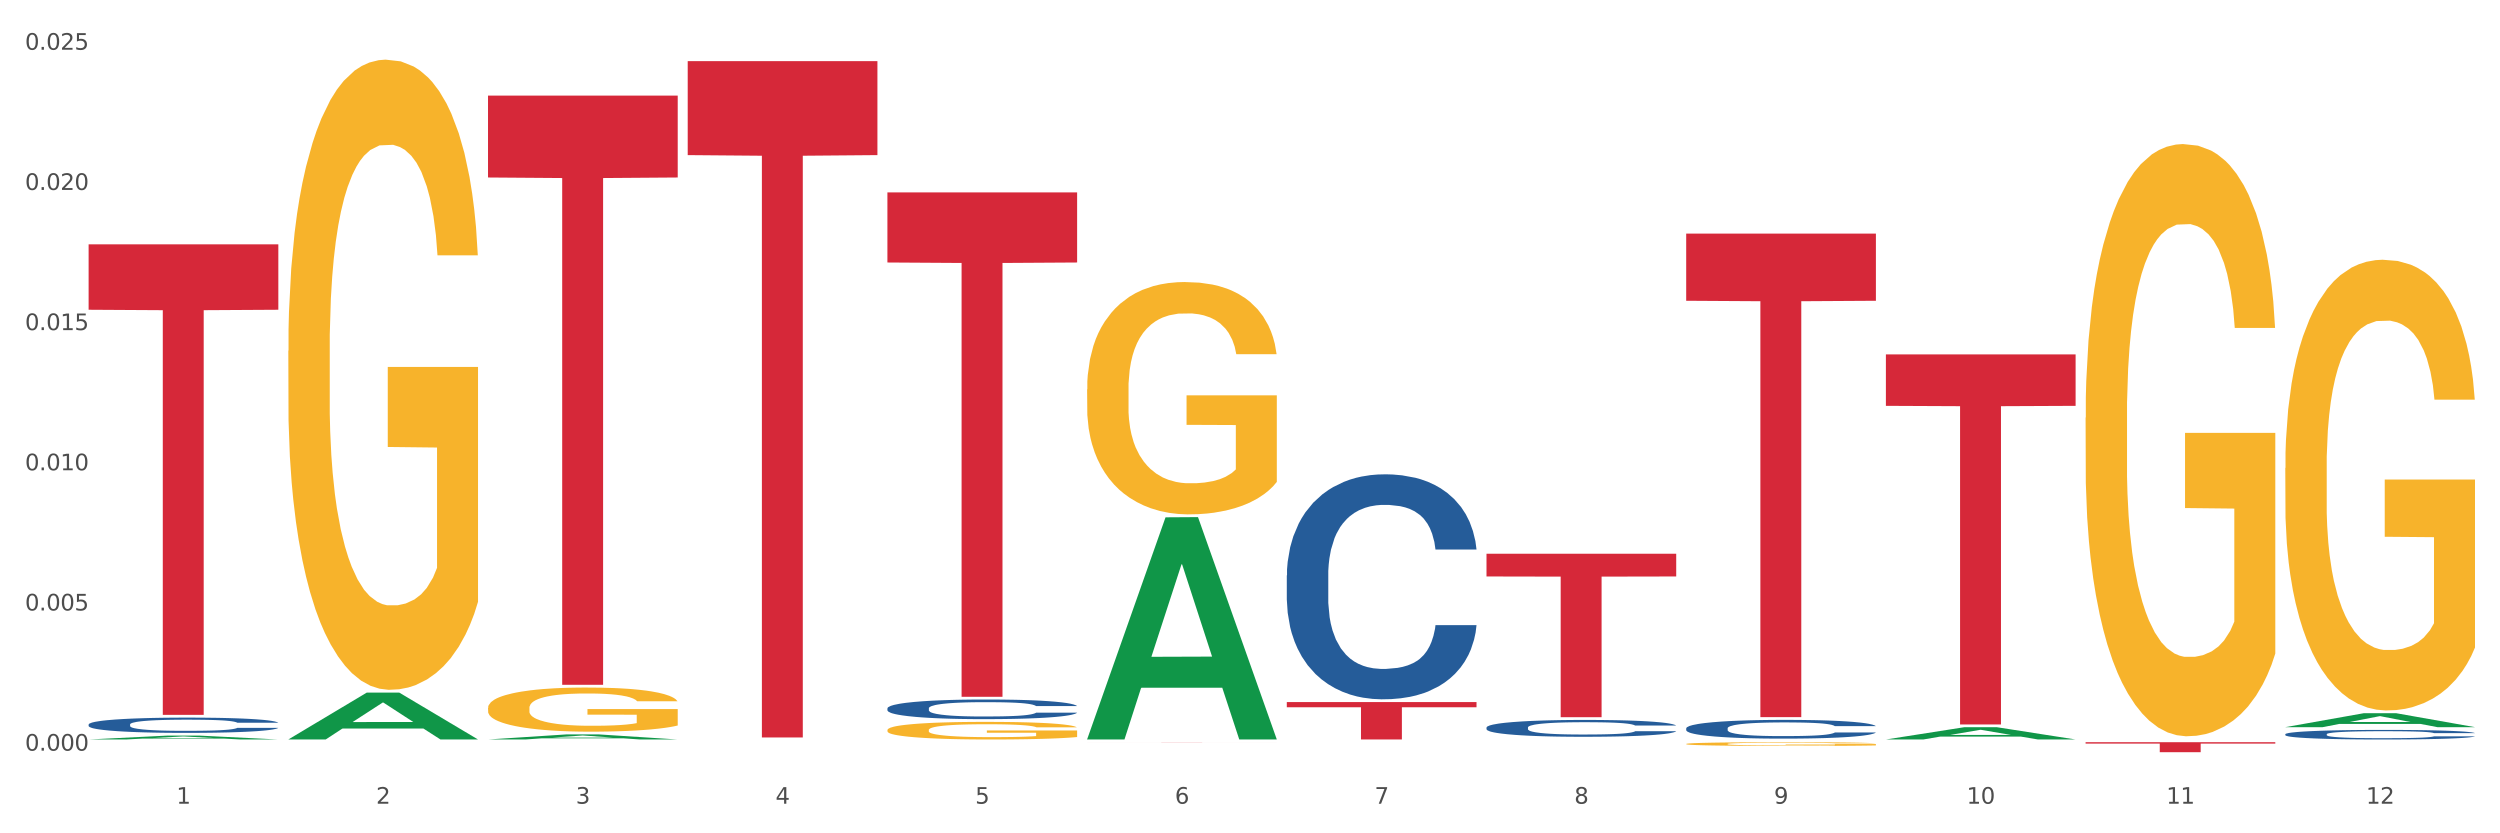 <?xml version="1.0" encoding="utf-8" standalone="no"?>
<!DOCTYPE svg PUBLIC "-//W3C//DTD SVG 1.1//EN"
  "http://www.w3.org/Graphics/SVG/1.1/DTD/svg11.dtd">
<svg xmlns:xlink="http://www.w3.org/1999/xlink" width="1080pt" height="360pt" viewBox="0 0 1080 360" xmlns="http://www.w3.org/2000/svg" version="1.1">
 <rect x="0" y="0" width="1080" height="360" fill="#333333" stroke="none"/>
 <defs>
  <style type="text/css">*{stroke-linejoin: round; stroke-linecap: butt}</style>
 </defs>
 <g id="figure_1">
  <g id="patch_1">
   <path d="M 0 360 
L 1080 360 
L 1080 0 
L 0 0 
z
" style="fill: #ffffff; stroke: #ffffff; stroke-linejoin: miter"/>
  </g>
  <g id="axes_1">
   <g id="matplotlib.axis_1">
    <g id="xtick_1">
     <g id="text_1">
      <!-- 1 -->
      <g style="fill: #4d4d4d" transform="translate(76.207 347.204) scale(0.096 -0.096)">
       <defs>
        <path id="DejaVuSans-31" d="M 794 531 
L 1825 531 
L 1825 4091 
L 703 3866 
L 703 4441 
L 1819 4666 
L 2450 4666 
L 2450 531 
L 3481 531 
L 3481 0 
L 794 0 
L 794 531 
z
" transform="scale(0.016)"/>
       </defs>
       <use xlink:href="#DejaVuSans-31"/>
      </g>
     </g>
    </g>
    <g id="xtick_2">
     <g id="text_2">
      <!-- 2 -->
      <g style="fill: #4d4d4d" transform="translate(162.476 347.204) scale(0.096 -0.096)">
       <defs>
        <path id="DejaVuSans-32" d="M 1228 531 
L 3431 531 
L 3431 0 
L 469 0 
L 469 531 
Q 828 903 1448 1529 
Q 2069 2156 2228 2338 
Q 2531 2678 2651 2914 
Q 2772 3150 2772 3378 
Q 2772 3750 2511 3984 
Q 2250 4219 1831 4219 
Q 1534 4219 1204 4116 
Q 875 4013 500 3803 
L 500 4441 
Q 881 4594 1212 4672 
Q 1544 4750 1819 4750 
Q 2544 4750 2975 4387 
Q 3406 4025 3406 3419 
Q 3406 3131 3298 2873 
Q 3191 2616 2906 2266 
Q 2828 2175 2409 1742 
Q 1991 1309 1228 531 
z
" transform="scale(0.016)"/>
       </defs>
       <use xlink:href="#DejaVuSans-32"/>
      </g>
     </g>
    </g>
    <g id="xtick_3">
     <g id="text_3">
      <!-- 3 -->
      <g style="fill: #4d4d4d" transform="translate(248.745 347.204) scale(0.096 -0.096)">
       <defs>
        <path id="DejaVuSans-33" d="M 2597 2516 
Q 3050 2419 3304 2112 
Q 3559 1806 3559 1356 
Q 3559 666 3084 287 
Q 2609 -91 1734 -91 
Q 1441 -91 1130 -33 
Q 819 25 488 141 
L 488 750 
Q 750 597 1062 519 
Q 1375 441 1716 441 
Q 2309 441 2620 675 
Q 2931 909 2931 1356 
Q 2931 1769 2642 2001 
Q 2353 2234 1838 2234 
L 1294 2234 
L 1294 2753 
L 1863 2753 
Q 2328 2753 2575 2939 
Q 2822 3125 2822 3475 
Q 2822 3834 2567 4026 
Q 2313 4219 1838 4219 
Q 1578 4219 1281 4162 
Q 984 4106 628 3988 
L 628 4550 
Q 988 4650 1302 4700 
Q 1616 4750 1894 4750 
Q 2613 4750 3031 4423 
Q 3450 4097 3450 3541 
Q 3450 3153 3228 2886 
Q 3006 2619 2597 2516 
z
" transform="scale(0.016)"/>
       </defs>
       <use xlink:href="#DejaVuSans-33"/>
      </g>
     </g>
    </g>
    <g id="xtick_4">
     <g id="text_4">
      <!-- 4 -->
      <g style="fill: #4d4d4d" transform="translate(335.014 347.204) scale(0.096 -0.096)">
       <defs>
        <path id="DejaVuSans-34" d="M 2419 4116 
L 825 1625 
L 2419 1625 
L 2419 4116 
z
M 2253 4666 
L 3047 4666 
L 3047 1625 
L 3713 1625 
L 3713 1100 
L 3047 1100 
L 3047 0 
L 2419 0 
L 2419 1100 
L 313 1100 
L 313 1709 
L 2253 4666 
z
" transform="scale(0.016)"/>
       </defs>
       <use xlink:href="#DejaVuSans-34"/>
      </g>
     </g>
    </g>
    <g id="xtick_5">
     <g id="text_5">
      <!-- 5 -->
      <g style="fill: #4d4d4d" transform="translate(421.284 347.204) scale(0.096 -0.096)">
       <defs>
        <path id="DejaVuSans-35" d="M 691 4666 
L 3169 4666 
L 3169 4134 
L 1269 4134 
L 1269 2991 
Q 1406 3038 1543 3061 
Q 1681 3084 1819 3084 
Q 2600 3084 3056 2656 
Q 3513 2228 3513 1497 
Q 3513 744 3044 326 
Q 2575 -91 1722 -91 
Q 1428 -91 1123 -41 
Q 819 9 494 109 
L 494 744 
Q 775 591 1075 516 
Q 1375 441 1709 441 
Q 2250 441 2565 725 
Q 2881 1009 2881 1497 
Q 2881 1984 2565 2268 
Q 2250 2553 1709 2553 
Q 1456 2553 1204 2497 
Q 953 2441 691 2322 
L 691 4666 
z
" transform="scale(0.016)"/>
       </defs>
       <use xlink:href="#DejaVuSans-35"/>
      </g>
     </g>
    </g>
    <g id="xtick_6">
     <g id="text_6">
      <!-- 6 -->
      <g style="fill: #4d4d4d" transform="translate(507.553 347.204) scale(0.096 -0.096)">
       <defs>
        <path id="DejaVuSans-36" d="M 2113 2584 
Q 1688 2584 1439 2293 
Q 1191 2003 1191 1497 
Q 1191 994 1439 701 
Q 1688 409 2113 409 
Q 2538 409 2786 701 
Q 3034 994 3034 1497 
Q 3034 2003 2786 2293 
Q 2538 2584 2113 2584 
z
M 3366 4563 
L 3366 3988 
Q 3128 4100 2886 4159 
Q 2644 4219 2406 4219 
Q 1781 4219 1451 3797 
Q 1122 3375 1075 2522 
Q 1259 2794 1537 2939 
Q 1816 3084 2150 3084 
Q 2853 3084 3261 2657 
Q 3669 2231 3669 1497 
Q 3669 778 3244 343 
Q 2819 -91 2113 -91 
Q 1303 -91 875 529 
Q 447 1150 447 2328 
Q 447 3434 972 4092 
Q 1497 4750 2381 4750 
Q 2619 4750 2861 4703 
Q 3103 4656 3366 4563 
z
" transform="scale(0.016)"/>
       </defs>
       <use xlink:href="#DejaVuSans-36"/>
      </g>
     </g>
    </g>
    <g id="xtick_7">
     <g id="text_7">
      <!-- 7 -->
      <g style="fill: #4d4d4d" transform="translate(593.822 347.204) scale(0.096 -0.096)">
       <defs>
        <path id="DejaVuSans-37" d="M 525 4666 
L 3525 4666 
L 3525 4397 
L 1831 0 
L 1172 0 
L 2766 4134 
L 525 4134 
L 525 4666 
z
" transform="scale(0.016)"/>
       </defs>
       <use xlink:href="#DejaVuSans-37"/>
      </g>
     </g>
    </g>
    <g id="xtick_8">
     <g id="text_8">
      <!-- 8 -->
      <g style="fill: #4d4d4d" transform="translate(680.091 347.204) scale(0.096 -0.096)">
       <defs>
        <path id="DejaVuSans-38" d="M 2034 2216 
Q 1584 2216 1326 1975 
Q 1069 1734 1069 1313 
Q 1069 891 1326 650 
Q 1584 409 2034 409 
Q 2484 409 2743 651 
Q 3003 894 3003 1313 
Q 3003 1734 2745 1975 
Q 2488 2216 2034 2216 
z
M 1403 2484 
Q 997 2584 770 2862 
Q 544 3141 544 3541 
Q 544 4100 942 4425 
Q 1341 4750 2034 4750 
Q 2731 4750 3128 4425 
Q 3525 4100 3525 3541 
Q 3525 3141 3298 2862 
Q 3072 2584 2669 2484 
Q 3125 2378 3379 2068 
Q 3634 1759 3634 1313 
Q 3634 634 3220 271 
Q 2806 -91 2034 -91 
Q 1263 -91 848 271 
Q 434 634 434 1313 
Q 434 1759 690 2068 
Q 947 2378 1403 2484 
z
M 1172 3481 
Q 1172 3119 1398 2916 
Q 1625 2713 2034 2713 
Q 2441 2713 2670 2916 
Q 2900 3119 2900 3481 
Q 2900 3844 2670 4047 
Q 2441 4250 2034 4250 
Q 1625 4250 1398 4047 
Q 1172 3844 1172 3481 
z
" transform="scale(0.016)"/>
       </defs>
       <use xlink:href="#DejaVuSans-38"/>
      </g>
     </g>
    </g>
    <g id="xtick_9">
     <g id="text_9">
      <!-- 9 -->
      <g style="fill: #4d4d4d" transform="translate(766.361 347.204) scale(0.096 -0.096)">
       <defs>
        <path id="DejaVuSans-39" d="M 703 97 
L 703 672 
Q 941 559 1184 500 
Q 1428 441 1663 441 
Q 2288 441 2617 861 
Q 2947 1281 2994 2138 
Q 2813 1869 2534 1725 
Q 2256 1581 1919 1581 
Q 1219 1581 811 2004 
Q 403 2428 403 3163 
Q 403 3881 828 4315 
Q 1253 4750 1959 4750 
Q 2769 4750 3195 4129 
Q 3622 3509 3622 2328 
Q 3622 1225 3098 567 
Q 2575 -91 1691 -91 
Q 1453 -91 1209 -44 
Q 966 3 703 97 
z
M 1959 2075 
Q 2384 2075 2632 2365 
Q 2881 2656 2881 3163 
Q 2881 3666 2632 3958 
Q 2384 4250 1959 4250 
Q 1534 4250 1286 3958 
Q 1038 3666 1038 3163 
Q 1038 2656 1286 2365 
Q 1534 2075 1959 2075 
z
" transform="scale(0.016)"/>
       </defs>
       <use xlink:href="#DejaVuSans-39"/>
      </g>
     </g>
    </g>
    <g id="xtick_10">
     <g id="text_10">
      <!-- 10 -->
      <g style="fill: #4d4d4d" transform="translate(849.576 347.204) scale(0.096 -0.096)">
       <defs>
        <path id="DejaVuSans-30" d="M 2034 4250 
Q 1547 4250 1301 3770 
Q 1056 3291 1056 2328 
Q 1056 1369 1301 889 
Q 1547 409 2034 409 
Q 2525 409 2770 889 
Q 3016 1369 3016 2328 
Q 3016 3291 2770 3770 
Q 2525 4250 2034 4250 
z
M 2034 4750 
Q 2819 4750 3233 4129 
Q 3647 3509 3647 2328 
Q 3647 1150 3233 529 
Q 2819 -91 2034 -91 
Q 1250 -91 836 529 
Q 422 1150 422 2328 
Q 422 3509 836 4129 
Q 1250 4750 2034 4750 
z
" transform="scale(0.016)"/>
       </defs>
       <use xlink:href="#DejaVuSans-31"/>
       <use xlink:href="#DejaVuSans-30" transform="translate(63.623 0)"/>
      </g>
     </g>
    </g>
    <g id="xtick_11">
     <g id="text_11">
      <!-- 11 -->
      <g style="fill: #4d4d4d" transform="translate(935.845 347.204) scale(0.096 -0.096)">
       <use xlink:href="#DejaVuSans-31"/>
       <use xlink:href="#DejaVuSans-31" transform="translate(63.623 0)"/>
      </g>
     </g>
    </g>
    <g id="xtick_12">
     <g id="text_12">
      <!-- 12 -->
      <g style="fill: #4d4d4d" transform="translate(1022.114 347.204) scale(0.096 -0.096)">
       <use xlink:href="#DejaVuSans-31"/>
       <use xlink:href="#DejaVuSans-32" transform="translate(63.623 0)"/>
      </g>
     </g>
    </g>
    <g id="xtick_13"/>
    <g id="xtick_14"/>
    <g id="xtick_15"/>
    <g id="xtick_16"/>
    <g id="xtick_17"/>
    <g id="xtick_18"/>
    <g id="xtick_19"/>
    <g id="xtick_20"/>
    <g id="xtick_21"/>
    <g id="xtick_22"/>
    <g id="xtick_23"/>
   </g>
   <g id="matplotlib.axis_2">
    <g id="ytick_1">
     <g id="text_13">
      <!-- 0.000 -->
      <g style="fill: #4d4d4d" transform="translate(10.8 324.287) scale(0.096 -0.096)">
       <defs>
        <path id="DejaVuSans-2e" d="M 684 794 
L 1344 794 
L 1344 0 
L 684 0 
L 684 794 
z
" transform="scale(0.016)"/>
       </defs>
       <use xlink:href="#DejaVuSans-30"/>
       <use xlink:href="#DejaVuSans-2e" transform="translate(63.623 0)"/>
       <use xlink:href="#DejaVuSans-30" transform="translate(95.41 0)"/>
       <use xlink:href="#DejaVuSans-30" transform="translate(159.033 0)"/>
       <use xlink:href="#DejaVuSans-30" transform="translate(222.656 0)"/>
      </g>
     </g>
    </g>
    <g id="ytick_2">
     <g id="text_14">
      <!-- 0.005 -->
      <g style="fill: #4d4d4d" transform="translate(10.8 263.728) scale(0.096 -0.096)">
       <use xlink:href="#DejaVuSans-30"/>
       <use xlink:href="#DejaVuSans-2e" transform="translate(63.623 0)"/>
       <use xlink:href="#DejaVuSans-30" transform="translate(95.41 0)"/>
       <use xlink:href="#DejaVuSans-30" transform="translate(159.033 0)"/>
       <use xlink:href="#DejaVuSans-35" transform="translate(222.656 0)"/>
      </g>
     </g>
    </g>
    <g id="ytick_3">
     <g id="text_15">
      <!-- 0.010 -->
      <g style="fill: #4d4d4d" transform="translate(10.8 203.168) scale(0.096 -0.096)">
       <use xlink:href="#DejaVuSans-30"/>
       <use xlink:href="#DejaVuSans-2e" transform="translate(63.623 0)"/>
       <use xlink:href="#DejaVuSans-30" transform="translate(95.41 0)"/>
       <use xlink:href="#DejaVuSans-31" transform="translate(159.033 0)"/>
       <use xlink:href="#DejaVuSans-30" transform="translate(222.656 0)"/>
      </g>
     </g>
    </g>
    <g id="ytick_4">
     <g id="text_16">
      <!-- 0.015 -->
      <g style="fill: #4d4d4d" transform="translate(10.8 142.609) scale(0.096 -0.096)">
       <use xlink:href="#DejaVuSans-30"/>
       <use xlink:href="#DejaVuSans-2e" transform="translate(63.623 0)"/>
       <use xlink:href="#DejaVuSans-30" transform="translate(95.41 0)"/>
       <use xlink:href="#DejaVuSans-31" transform="translate(159.033 0)"/>
       <use xlink:href="#DejaVuSans-35" transform="translate(222.656 0)"/>
      </g>
     </g>
    </g>
    <g id="ytick_5">
     <g id="text_17">
      <!-- 0.020 -->
      <g style="fill: #4d4d4d" transform="translate(10.8 82.05) scale(0.096 -0.096)">
       <use xlink:href="#DejaVuSans-30"/>
       <use xlink:href="#DejaVuSans-2e" transform="translate(63.623 0)"/>
       <use xlink:href="#DejaVuSans-30" transform="translate(95.41 0)"/>
       <use xlink:href="#DejaVuSans-32" transform="translate(159.033 0)"/>
       <use xlink:href="#DejaVuSans-30" transform="translate(222.656 0)"/>
      </g>
     </g>
    </g>
    <g id="ytick_6">
     <g id="text_18">
      <!-- 0.025 -->
      <g style="fill: #4d4d4d" transform="translate(10.8 21.49) scale(0.096 -0.096)">
       <use xlink:href="#DejaVuSans-30"/>
       <use xlink:href="#DejaVuSans-2e" transform="translate(63.623 0)"/>
       <use xlink:href="#DejaVuSans-30" transform="translate(95.41 0)"/>
       <use xlink:href="#DejaVuSans-32" transform="translate(159.033 0)"/>
       <use xlink:href="#DejaVuSans-35" transform="translate(222.656 0)"/>
      </g>
     </g>
    </g>
    <g id="ytick_7"/>
    <g id="ytick_8"/>
    <g id="ytick_9"/>
    <g id="ytick_10"/>
    <g id="ytick_11"/>
   </g>
   <g id="PolyCollection_1">
    <path d="M 38.283 319.457 
L 38.367 319.456 
L 72.164 317.787 
L 86.189 317.785 
L 120.239 319.46 
L 104.017 319.46 
L 96.666 319.07 
L 61.771 319.07 
L 61.518 319.077 
L 54.421 319.46 
L 38.283 319.46 
L 38.283 319.457 
L 66.165 318.838 
L 92.272 318.836 
L 79.345 318.142 
L 79.176 318.139 
L 79.007 318.144 
L 66.08 318.836 
L 66.165 318.838 
L 38.283 319.457 
z
" clip-path="url(#p0e8215f267)" style="fill: #109648"/>
    <path d="M 728.437 100.903 
L 810.392 100.903 
L 810.392 129.933 
L 778.154 130.13 
L 778.154 309.806 
L 760.481 309.806 
L 760.481 130.13 
L 728.437 129.933 
L 728.437 101.099 
L 728.437 100.903 
z
" clip-path="url(#p0e8215f267)" style="fill: #d62839"/>
    <path d="M 642.167 239.221 
L 724.123 239.221 
L 724.123 249.033 
L 691.885 249.1 
L 691.885 309.829 
L 674.212 309.829 
L 674.212 249.1 
L 642.167 249.033 
L 642.167 239.287 
L 642.167 239.221 
z
" clip-path="url(#p0e8215f267)" style="fill: #d62839"/>
    <path d="M 555.898 303.284 
L 637.854 303.284 
L 637.854 305.532 
L 605.615 305.547 
L 605.615 319.46 
L 587.943 319.46 
L 587.943 305.547 
L 555.898 305.532 
L 555.898 303.299 
L 555.898 303.284 
z
" clip-path="url(#p0e8215f267)" style="fill: #d62839"/>
    <path d="M 469.629 320.64 
L 551.585 320.64 
L 551.585 320.647 
L 519.346 320.647 
L 519.346 320.692 
L 501.673 320.692 
L 501.673 320.647 
L 469.629 320.647 
L 469.629 320.64 
L 469.629 320.64 
z
" clip-path="url(#p0e8215f267)" style="fill: #d62839"/>
    <path d="M 383.36 83.117 
L 465.316 83.117 
L 465.316 113.396 
L 433.077 113.601 
L 433.077 301.005 
L 415.404 301.005 
L 415.404 113.601 
L 383.36 113.396 
L 383.36 83.322 
L 383.36 83.117 
z
" clip-path="url(#p0e8215f267)" style="fill: #d62839"/>
    <path d="M 297.091 26.403 
L 379.046 26.403 
L 379.046 67.005 
L 346.808 67.279 
L 346.808 318.573 
L 329.135 318.573 
L 329.135 67.279 
L 297.091 67.005 
L 297.091 26.677 
L 297.091 26.403 
z
" clip-path="url(#p0e8215f267)" style="fill: #d62839"/>
    <path d="M 210.821 41.302 
L 292.777 41.302 
L 292.777 76.675 
L 260.539 76.914 
L 260.539 295.84 
L 242.866 295.84 
L 242.866 76.914 
L 210.821 76.675 
L 210.821 41.541 
L 210.821 41.302 
z
" clip-path="url(#p0e8215f267)" style="fill: #d62839"/>
    <path d="M 38.283 105.565 
L 120.239 105.565 
L 120.239 133.812 
L 88 134.003 
L 88 308.829 
L 70.327 308.829 
L 70.327 134.003 
L 38.283 133.812 
L 38.283 105.756 
L 38.283 105.565 
z
" clip-path="url(#p0e8215f267)" style="fill: #d62839"/>
    <path d="M 38.283 312.973 
L 38.38 312.967 
L 38.38 312.798 
L 38.67 312.569 
L 39.736 312.148 
L 41.092 311.828 
L 43.417 311.455 
L 44.677 311.298 
L 46.324 311.123 
L 49.714 310.84 
L 53.589 310.599 
L 56.302 310.467 
L 58.336 310.382 
L 62.889 310.232 
L 65.505 310.165 
L 68.217 310.111 
L 70.542 310.075 
L 74.417 310.033 
L 77.517 310.015 
L 81.101 310.009 
L 84.105 310.015 
L 88.076 310.039 
L 93.889 310.111 
L 96.117 310.153 
L 99.12 310.226 
L 102.22 310.322 
L 104.739 310.418 
L 107.645 310.557 
L 110.648 310.738 
L 113.554 310.967 
L 115.589 311.178 
L 117.236 311.401 
L 118.689 311.672 
L 119.754 311.967 
L 120.239 312.214 
L 102.511 312.214 
L 102.026 311.991 
L 101.058 311.75 
L 100.089 311.587 
L 99.023 311.455 
L 97.376 311.304 
L 95.923 311.208 
L 93.501 311.093 
L 91.273 311.021 
L 89.433 310.979 
L 87.205 310.943 
L 82.458 310.906 
L 79.067 310.906 
L 76.936 310.919 
L 74.32 310.949 
L 72.092 310.991 
L 69.477 311.063 
L 67.442 311.141 
L 65.408 311.244 
L 64.245 311.316 
L 62.502 311.449 
L 61.339 311.557 
L 59.789 311.744 
L 58.917 311.876 
L 57.367 312.22 
L 56.689 312.473 
L 56.399 312.648 
L 56.205 312.84 
L 56.205 313.78 
L 56.786 314.202 
L 57.27 314.383 
L 58.045 314.588 
L 59.498 314.853 
L 61.63 315.112 
L 63.858 315.299 
L 65.698 315.413 
L 67.442 315.497 
L 69.186 315.564 
L 71.317 315.624 
L 73.061 315.66 
L 75.677 315.696 
L 78.776 315.714 
L 81.198 315.714 
L 86.139 315.684 
L 88.367 315.654 
L 90.498 315.612 
L 92.823 315.546 
L 94.664 315.473 
L 95.73 315.419 
L 97.473 315.305 
L 98.83 315.184 
L 99.992 315.045 
L 100.767 314.925 
L 101.639 314.744 
L 102.317 314.539 
L 102.511 314.431 
L 120.239 314.431 
L 119.851 314.648 
L 119.173 314.859 
L 117.817 315.142 
L 116.751 315.305 
L 115.104 315.503 
L 113.361 315.672 
L 110.939 315.859 
L 108.711 315.997 
L 106.386 316.118 
L 103.867 316.226 
L 99.314 316.377 
L 97.667 316.419 
L 94.18 316.491 
L 91.467 316.534 
L 87.495 316.576 
L 83.426 316.6 
L 79.164 316.606 
L 75.386 316.594 
L 71.22 316.558 
L 68.605 316.522 
L 65.698 316.467 
L 62.308 316.383 
L 59.111 316.281 
L 56.108 316.16 
L 53.299 316.021 
L 50.683 315.865 
L 47.292 315.606 
L 44.774 315.353 
L 42.933 315.118 
L 41.674 314.919 
L 40.414 314.666 
L 39.736 314.491 
L 38.67 314.069 
L 38.283 313.678 
L 38.283 312.973 
z
" clip-path="url(#p0e8215f267)" style="fill: #255c99"/>
    <path d="M 383.36 305.997 
L 383.457 305.989 
L 383.457 305.772 
L 383.747 305.477 
L 384.813 304.935 
L 386.169 304.524 
L 388.494 304.044 
L 389.754 303.842 
L 391.4 303.618 
L 394.791 303.254 
L 398.666 302.944 
L 401.378 302.773 
L 403.413 302.665 
L 407.966 302.471 
L 410.582 302.386 
L 413.294 302.316 
L 415.619 302.27 
L 419.494 302.215 
L 422.594 302.192 
L 426.178 302.184 
L 429.181 302.192 
L 433.153 302.223 
L 438.966 302.316 
L 441.194 302.37 
L 444.197 302.463 
L 447.297 302.587 
L 449.816 302.711 
L 452.722 302.889 
L 455.725 303.122 
L 458.631 303.416 
L 460.666 303.687 
L 462.312 303.974 
L 463.766 304.323 
L 464.831 304.703 
L 465.316 305.02 
L 447.588 305.02 
L 447.103 304.734 
L 446.134 304.424 
L 445.166 304.214 
L 444.1 304.044 
L 442.453 303.85 
L 441 303.726 
L 438.578 303.579 
L 436.35 303.486 
L 434.51 303.432 
L 432.281 303.385 
L 427.535 303.339 
L 424.144 303.339 
L 422.013 303.354 
L 419.397 303.393 
L 417.169 303.447 
L 414.553 303.54 
L 412.519 303.641 
L 410.485 303.773 
L 409.322 303.866 
L 407.578 304.036 
L 406.416 304.176 
L 404.866 304.416 
L 403.994 304.586 
L 402.444 305.028 
L 401.766 305.353 
L 401.475 305.578 
L 401.282 305.826 
L 401.282 307.035 
L 401.863 307.577 
L 402.347 307.81 
L 403.122 308.073 
L 404.575 308.414 
L 406.707 308.747 
L 408.935 308.987 
L 410.775 309.135 
L 412.519 309.243 
L 414.263 309.328 
L 416.394 309.406 
L 418.138 309.452 
L 420.753 309.499 
L 423.853 309.522 
L 426.275 309.522 
L 431.216 309.483 
L 433.444 309.445 
L 435.575 309.39 
L 437.9 309.305 
L 439.741 309.212 
L 440.806 309.142 
L 442.55 308.995 
L 443.906 308.84 
L 445.069 308.662 
L 445.844 308.507 
L 446.716 308.275 
L 447.394 308.011 
L 447.588 307.872 
L 465.316 307.872 
L 464.928 308.151 
L 464.25 308.422 
L 462.894 308.786 
L 461.828 308.995 
L 460.181 309.251 
L 458.437 309.468 
L 456.016 309.708 
L 453.788 309.886 
L 451.463 310.041 
L 448.944 310.181 
L 444.391 310.374 
L 442.744 310.429 
L 439.256 310.522 
L 436.544 310.576 
L 432.572 310.63 
L 428.503 310.661 
L 424.241 310.669 
L 420.463 310.653 
L 416.297 310.607 
L 413.682 310.56 
L 410.775 310.491 
L 407.385 310.382 
L 404.188 310.25 
L 401.185 310.096 
L 398.375 309.917 
L 395.76 309.716 
L 392.369 309.383 
L 389.85 309.057 
L 388.01 308.755 
L 386.75 308.499 
L 385.491 308.174 
L 384.813 307.949 
L 383.747 307.407 
L 383.36 306.903 
L 383.36 305.997 
z
" clip-path="url(#p0e8215f267)" style="fill: #255c99"/>
    <path d="M 555.898 248.576 
L 555.995 248.487 
L 555.995 246.001 
L 556.286 242.628 
L 557.351 236.414 
L 558.708 231.709 
L 561.033 226.205 
L 562.292 223.897 
L 563.939 221.323 
L 567.329 217.151 
L 571.204 213.6 
L 573.917 211.647 
L 575.951 210.404 
L 580.504 208.185 
L 583.12 207.208 
L 585.832 206.409 
L 588.157 205.877 
L 592.032 205.255 
L 595.132 204.989 
L 598.717 204.9 
L 601.72 204.989 
L 605.692 205.344 
L 611.504 206.409 
L 613.732 207.031 
L 616.735 208.096 
L 619.835 209.516 
L 622.354 210.937 
L 625.26 212.978 
L 628.263 215.642 
L 631.17 219.015 
L 633.204 222.122 
L 634.851 225.406 
L 636.304 229.401 
L 637.37 233.751 
L 637.854 237.39 
L 620.126 237.39 
L 619.642 234.106 
L 618.673 230.555 
L 617.704 228.158 
L 616.638 226.205 
L 614.992 223.986 
L 613.538 222.566 
L 611.117 220.879 
L 608.889 219.814 
L 607.048 219.192 
L 604.82 218.66 
L 600.073 218.127 
L 596.682 218.127 
L 594.551 218.305 
L 591.936 218.749 
L 589.707 219.37 
L 587.092 220.435 
L 585.057 221.589 
L 583.023 223.098 
L 581.861 224.164 
L 580.117 226.117 
L 578.954 227.714 
L 577.404 230.466 
L 576.532 232.419 
L 574.982 237.479 
L 574.304 241.208 
L 574.014 243.782 
L 573.82 246.623 
L 573.82 260.471 
L 574.401 266.685 
L 574.886 269.348 
L 575.661 272.366 
L 577.114 276.272 
L 579.245 280.089 
L 581.473 282.841 
L 583.314 284.528 
L 585.057 285.771 
L 586.801 286.747 
L 588.932 287.635 
L 590.676 288.167 
L 593.292 288.7 
L 596.392 288.966 
L 598.814 288.966 
L 603.754 288.522 
L 605.982 288.079 
L 608.114 287.457 
L 610.439 286.481 
L 612.279 285.416 
L 613.345 284.617 
L 615.088 282.93 
L 616.445 281.155 
L 617.607 279.113 
L 618.382 277.337 
L 619.254 274.674 
L 619.932 271.656 
L 620.126 270.058 
L 637.854 270.058 
L 637.466 273.254 
L 636.788 276.361 
L 635.432 280.533 
L 634.366 282.93 
L 632.72 285.859 
L 630.976 288.345 
L 628.554 291.097 
L 626.326 293.139 
L 624.001 294.914 
L 621.482 296.512 
L 616.929 298.731 
L 615.282 299.353 
L 611.795 300.418 
L 609.082 301.039 
L 605.11 301.661 
L 601.042 302.016 
L 596.779 302.104 
L 593.001 301.927 
L 588.836 301.394 
L 586.22 300.862 
L 583.314 300.063 
L 579.923 298.82 
L 576.726 297.311 
L 573.723 295.535 
L 570.914 293.494 
L 568.298 291.186 
L 564.908 287.368 
L 562.389 283.64 
L 560.548 280.178 
L 559.289 277.249 
L 558.029 273.52 
L 557.351 270.946 
L 556.286 264.732 
L 555.898 258.962 
L 555.898 248.576 
z
" clip-path="url(#p0e8215f267)" style="fill: #255c99"/>
    <path d="M 642.167 314.282 
L 642.264 314.275 
L 642.264 314.089 
L 642.555 313.836 
L 643.621 313.37 
L 644.977 313.018 
L 647.302 312.605 
L 648.561 312.432 
L 650.208 312.239 
L 653.599 311.927 
L 657.474 311.661 
L 660.186 311.514 
L 662.22 311.421 
L 666.774 311.255 
L 669.389 311.181 
L 672.102 311.122 
L 674.427 311.082 
L 678.302 311.035 
L 681.402 311.015 
L 684.986 311.008 
L 687.989 311.015 
L 691.961 311.042 
L 697.773 311.122 
L 700.001 311.168 
L 703.005 311.248 
L 706.105 311.354 
L 708.623 311.461 
L 711.53 311.614 
L 714.533 311.814 
L 717.439 312.066 
L 719.473 312.299 
L 721.12 312.545 
L 722.573 312.845 
L 723.639 313.171 
L 724.123 313.444 
L 706.395 313.444 
L 705.911 313.197 
L 704.942 312.931 
L 703.973 312.752 
L 702.908 312.605 
L 701.261 312.439 
L 699.808 312.332 
L 697.386 312.206 
L 695.158 312.126 
L 693.317 312.08 
L 691.089 312.04 
L 686.342 312 
L 682.952 312 
L 680.82 312.013 
L 678.205 312.046 
L 675.977 312.093 
L 673.361 312.173 
L 671.327 312.259 
L 669.292 312.372 
L 668.13 312.452 
L 666.386 312.599 
L 665.224 312.718 
L 663.674 312.925 
L 662.802 313.071 
L 661.252 313.45 
L 660.574 313.73 
L 660.283 313.923 
L 660.089 314.136 
L 660.089 315.173 
L 660.67 315.639 
L 661.155 315.839 
L 661.93 316.065 
L 663.383 316.358 
L 665.514 316.644 
L 667.742 316.85 
L 669.583 316.977 
L 671.327 317.07 
L 673.07 317.143 
L 675.202 317.209 
L 676.945 317.249 
L 679.561 317.289 
L 682.661 317.309 
L 685.083 317.309 
L 690.023 317.276 
L 692.252 317.243 
L 694.383 317.196 
L 696.708 317.123 
L 698.548 317.043 
L 699.614 316.983 
L 701.358 316.857 
L 702.714 316.724 
L 703.876 316.571 
L 704.651 316.438 
L 705.523 316.238 
L 706.201 316.012 
L 706.395 315.892 
L 724.123 315.892 
L 723.736 316.132 
L 723.058 316.364 
L 721.701 316.677 
L 720.636 316.857 
L 718.989 317.076 
L 717.245 317.263 
L 714.823 317.469 
L 712.595 317.622 
L 710.27 317.755 
L 707.751 317.875 
L 703.198 318.041 
L 701.551 318.088 
L 698.064 318.167 
L 695.351 318.214 
L 691.38 318.261 
L 687.311 318.287 
L 683.048 318.294 
L 679.27 318.281 
L 675.105 318.241 
L 672.489 318.201 
L 669.583 318.141 
L 666.192 318.048 
L 662.995 317.935 
L 659.992 317.802 
L 657.183 317.649 
L 654.567 317.476 
L 651.177 317.189 
L 648.658 316.91 
L 646.817 316.651 
L 645.558 316.431 
L 644.299 316.152 
L 643.621 315.959 
L 642.555 315.493 
L 642.167 315.06 
L 642.167 314.282 
z
" clip-path="url(#p0e8215f267)" style="fill: #255c99"/>
    <path d="M 728.437 314.626 
L 728.534 314.619 
L 728.534 314.412 
L 728.824 314.131 
L 729.89 313.612 
L 731.246 313.22 
L 733.571 312.761 
L 734.83 312.569 
L 736.477 312.354 
L 739.868 312.007 
L 743.743 311.71 
L 746.455 311.548 
L 748.49 311.444 
L 753.043 311.259 
L 755.658 311.178 
L 758.371 311.111 
L 760.696 311.067 
L 764.571 311.015 
L 767.671 310.993 
L 771.255 310.985 
L 774.258 310.993 
L 778.23 311.022 
L 784.043 311.111 
L 786.271 311.163 
L 789.274 311.252 
L 792.374 311.37 
L 794.892 311.488 
L 797.799 311.659 
L 800.802 311.881 
L 803.708 312.162 
L 805.742 312.421 
L 807.389 312.695 
L 808.842 313.028 
L 809.908 313.39 
L 810.392 313.694 
L 792.664 313.694 
L 792.18 313.42 
L 791.211 313.124 
L 790.243 312.924 
L 789.177 312.761 
L 787.53 312.576 
L 786.077 312.458 
L 783.655 312.317 
L 781.427 312.229 
L 779.586 312.177 
L 777.358 312.132 
L 772.611 312.088 
L 769.221 312.088 
L 767.09 312.103 
L 764.474 312.14 
L 762.246 312.192 
L 759.63 312.28 
L 757.596 312.377 
L 755.561 312.502 
L 754.399 312.591 
L 752.655 312.754 
L 751.493 312.887 
L 749.943 313.117 
L 749.071 313.279 
L 747.521 313.701 
L 746.843 314.012 
L 746.552 314.227 
L 746.358 314.464 
L 746.358 315.618 
L 746.94 316.136 
L 747.424 316.358 
L 748.199 316.61 
L 749.652 316.935 
L 751.783 317.254 
L 754.011 317.483 
L 755.852 317.624 
L 757.596 317.727 
L 759.34 317.809 
L 761.471 317.883 
L 763.215 317.927 
L 765.83 317.971 
L 768.93 317.994 
L 771.352 317.994 
L 776.293 317.957 
L 778.521 317.92 
L 780.652 317.868 
L 782.977 317.786 
L 784.818 317.698 
L 785.883 317.631 
L 787.627 317.49 
L 788.983 317.342 
L 790.146 317.172 
L 790.921 317.024 
L 791.793 316.802 
L 792.471 316.551 
L 792.664 316.417 
L 810.392 316.417 
L 810.005 316.684 
L 809.327 316.943 
L 807.971 317.291 
L 806.905 317.49 
L 805.258 317.735 
L 803.514 317.942 
L 801.092 318.171 
L 798.864 318.341 
L 796.539 318.49 
L 794.021 318.623 
L 789.468 318.808 
L 787.821 318.86 
L 784.333 318.948 
L 781.621 319 
L 777.649 319.052 
L 773.58 319.082 
L 769.318 319.089 
L 765.54 319.074 
L 761.374 319.03 
L 758.758 318.985 
L 755.852 318.919 
L 752.461 318.815 
L 749.265 318.689 
L 746.262 318.541 
L 743.452 318.371 
L 740.837 318.179 
L 737.446 317.86 
L 734.927 317.55 
L 733.087 317.261 
L 731.827 317.017 
L 730.568 316.706 
L 729.89 316.491 
L 728.824 315.973 
L 728.437 315.492 
L 728.437 314.626 
z
" clip-path="url(#p0e8215f267)" style="fill: #255c99"/>
    <path d="M 987.244 317.179 
L 987.341 317.176 
L 987.341 317.07 
L 987.632 316.926 
L 988.697 316.661 
L 990.054 316.461 
L 992.379 316.226 
L 993.638 316.128 
L 995.285 316.018 
L 998.675 315.84 
L 1002.55 315.689 
L 1005.263 315.606 
L 1007.297 315.553 
L 1011.85 315.458 
L 1014.466 315.417 
L 1017.178 315.383 
L 1019.503 315.36 
L 1023.378 315.333 
L 1026.478 315.322 
L 1030.063 315.318 
L 1033.066 315.322 
L 1037.038 315.337 
L 1042.85 315.383 
L 1045.078 315.409 
L 1048.081 315.454 
L 1051.181 315.515 
L 1053.7 315.575 
L 1056.606 315.662 
L 1059.609 315.776 
L 1062.516 315.92 
L 1064.55 316.052 
L 1066.197 316.192 
L 1067.65 316.362 
L 1068.716 316.548 
L 1069.2 316.703 
L 1051.472 316.703 
L 1050.988 316.563 
L 1050.019 316.411 
L 1049.05 316.309 
L 1047.985 316.226 
L 1046.338 316.132 
L 1044.885 316.071 
L 1042.463 315.999 
L 1040.235 315.954 
L 1038.394 315.927 
L 1036.166 315.905 
L 1031.419 315.882 
L 1028.028 315.882 
L 1025.897 315.889 
L 1023.282 315.908 
L 1021.053 315.935 
L 1018.438 315.98 
L 1016.403 316.029 
L 1014.369 316.094 
L 1013.207 316.139 
L 1011.463 316.222 
L 1010.3 316.29 
L 1008.75 316.408 
L 1007.879 316.491 
L 1006.329 316.707 
L 1005.65 316.865 
L 1005.36 316.975 
L 1005.166 317.096 
L 1005.166 317.686 
L 1005.747 317.951 
L 1006.232 318.065 
L 1007.007 318.193 
L 1008.46 318.36 
L 1010.591 318.522 
L 1012.819 318.64 
L 1014.66 318.711 
L 1016.403 318.764 
L 1018.147 318.806 
L 1020.278 318.844 
L 1022.022 318.867 
L 1024.638 318.889 
L 1027.738 318.901 
L 1030.16 318.901 
L 1035.1 318.882 
L 1037.328 318.863 
L 1039.46 318.836 
L 1041.785 318.795 
L 1043.625 318.749 
L 1044.691 318.715 
L 1046.435 318.643 
L 1047.791 318.568 
L 1048.953 318.481 
L 1049.728 318.405 
L 1050.6 318.292 
L 1051.278 318.163 
L 1051.472 318.095 
L 1069.2 318.095 
L 1068.813 318.231 
L 1068.134 318.363 
L 1066.778 318.541 
L 1065.713 318.643 
L 1064.066 318.768 
L 1062.322 318.874 
L 1059.9 318.991 
L 1057.672 319.078 
L 1055.347 319.154 
L 1052.828 319.222 
L 1048.275 319.317 
L 1046.628 319.343 
L 1043.141 319.389 
L 1040.428 319.415 
L 1036.456 319.441 
L 1032.388 319.457 
L 1028.125 319.46 
L 1024.347 319.453 
L 1020.182 319.43 
L 1017.566 319.407 
L 1014.66 319.373 
L 1011.269 319.32 
L 1008.072 319.256 
L 1005.069 319.18 
L 1002.26 319.093 
L 999.644 318.995 
L 996.254 318.832 
L 993.735 318.674 
L 991.894 318.526 
L 990.635 318.401 
L 989.375 318.242 
L 988.697 318.133 
L 987.632 317.868 
L 987.244 317.622 
L 987.244 317.179 
z
" clip-path="url(#p0e8215f267)" style="fill: #255c99"/>
    <path d="M 987.244 202.186 
L 987.341 202.008 
L 987.341 195.606 
L 987.535 190.094 
L 988.502 176.757 
L 989.954 165.732 
L 991.018 159.863 
L 992.082 155.062 
L 993.34 150.261 
L 994.888 145.282 
L 997.694 137.991 
L 999.436 134.256 
L 1001.565 130.344 
L 1005.435 124.654 
L 1008.241 121.453 
L 1011.144 118.786 
L 1015.885 115.585 
L 1018.982 114.162 
L 1022.271 113.095 
L 1026.239 112.384 
L 1029.238 112.206 
L 1035.818 112.739 
L 1041.43 114.34 
L 1044.139 115.585 
L 1047.623 117.719 
L 1049.461 119.141 
L 1052.461 121.986 
L 1055.557 125.721 
L 1057.686 128.922 
L 1060.879 134.968 
L 1063.298 141.014 
L 1065.523 148.482 
L 1066.684 153.639 
L 1067.555 158.441 
L 1068.329 163.953 
L 1069.103 172.667 
L 1051.686 172.667 
L 1051.009 166.443 
L 1049.945 160.575 
L 1048.397 154.884 
L 1047.042 151.328 
L 1044.72 146.882 
L 1042.591 144.037 
L 1040.366 141.903 
L 1037.656 140.125 
L 1035.528 139.236 
L 1032.528 138.524 
L 1026.626 138.702 
L 1022.658 140.125 
L 1019.949 141.903 
L 1018.207 143.503 
L 1016.659 145.282 
L 1014.918 147.771 
L 1012.886 151.506 
L 1011.434 154.884 
L 1009.983 159.152 
L 1008.822 163.42 
L 1007.757 168.399 
L 1006.887 173.734 
L 1006.209 179.246 
L 1005.629 186.004 
L 1005.145 197.207 
L 1005.145 221.569 
L 1005.338 227.082 
L 1005.822 234.372 
L 1006.403 239.885 
L 1007.37 246.465 
L 1008.241 250.91 
L 1009.886 257.312 
L 1011.725 262.647 
L 1013.176 266.025 
L 1014.627 268.871 
L 1017.143 272.783 
L 1019.949 275.984 
L 1022.368 277.94 
L 1025.658 279.718 
L 1027.883 280.429 
L 1029.819 280.785 
L 1034.56 280.785 
L 1037.947 280.252 
L 1041.72 279.007 
L 1044.623 277.406 
L 1047.042 275.45 
L 1049.751 272.249 
L 1051.493 269.226 
L 1051.493 232.061 
L 1030.206 231.883 
L 1030.206 207.165 
L 1069.2 207.165 
L 1069.2 279.718 
L 1067.555 283.452 
L 1065.717 286.831 
L 1063.781 289.854 
L 1060.879 293.588 
L 1057.395 297.145 
L 1054.299 299.635 
L 1051.009 301.768 
L 1047.139 303.725 
L 1042.107 305.503 
L 1039.011 306.214 
L 1035.14 306.748 
L 1030.593 306.925 
L 1026.626 306.57 
L 1022.755 305.681 
L 1018.691 304.08 
L 1014.724 301.768 
L 1011.725 299.457 
L 1008.725 296.612 
L 1005.532 292.877 
L 1003.016 289.321 
L 1001.081 286.12 
L 998.952 282.03 
L 996.63 276.695 
L 994.888 271.894 
L 993.34 266.915 
L 991.695 260.513 
L 990.534 255 
L 989.373 248.065 
L 988.696 242.908 
L 987.922 234.906 
L 987.341 223.703 
L 987.244 202.186 
z
" clip-path="url(#p0e8215f267)" style="fill: #f7b32b"/>
    <path d="M 900.975 180.453 
L 901.072 180.219 
L 901.072 171.808 
L 901.265 164.564 
L 902.233 147.04 
L 903.684 132.554 
L 904.749 124.843 
L 905.813 118.535 
L 907.071 112.226 
L 908.619 105.684 
L 911.425 96.104 
L 913.167 91.197 
L 915.296 86.057 
L 919.166 78.58 
L 921.972 74.374 
L 924.875 70.87 
L 929.616 66.664 
L 932.712 64.795 
L 936.002 63.393 
L 939.969 62.458 
L 942.969 62.224 
L 949.549 62.925 
L 955.161 65.028 
L 957.87 66.664 
L 961.353 69.468 
L 963.192 71.337 
L 966.191 75.075 
L 969.288 79.982 
L 971.416 84.188 
L 974.609 92.132 
L 977.028 100.076 
L 979.254 109.89 
L 980.415 116.666 
L 981.286 122.974 
L 982.06 130.217 
L 982.834 141.666 
L 965.417 141.666 
L 964.74 133.489 
L 963.676 125.778 
L 962.127 118.301 
L 960.773 113.628 
L 958.451 107.787 
L 956.322 104.048 
L 954.096 101.244 
L 951.387 98.908 
L 949.258 97.74 
L 946.259 96.805 
L 940.356 97.039 
L 936.389 98.908 
L 933.68 101.244 
L 931.938 103.347 
L 930.39 105.684 
L 928.648 108.955 
L 926.616 113.862 
L 925.165 118.301 
L 923.714 123.909 
L 922.553 129.517 
L 921.488 136.059 
L 920.617 143.068 
L 919.94 150.312 
L 919.359 159.19 
L 918.876 173.911 
L 918.876 205.921 
L 919.069 213.164 
L 919.553 222.744 
L 920.134 229.987 
L 921.101 238.632 
L 921.972 244.474 
L 923.617 252.885 
L 925.455 259.895 
L 926.907 264.334 
L 928.358 268.073 
L 930.874 273.213 
L 933.68 277.419 
L 936.099 279.989 
L 939.389 282.326 
L 941.614 283.26 
L 943.549 283.727 
L 948.291 283.727 
L 951.677 283.027 
L 955.451 281.391 
L 958.354 279.288 
L 960.773 276.718 
L 963.482 272.512 
L 965.224 268.54 
L 965.224 219.707 
L 943.937 219.473 
L 943.937 186.995 
L 982.931 186.995 
L 982.931 282.326 
L 981.286 287.232 
L 979.447 291.672 
L 977.512 295.644 
L 974.609 300.55 
L 971.126 305.224 
L 968.03 308.495 
L 964.74 311.299 
L 960.87 313.869 
L 955.838 316.205 
L 952.742 317.14 
L 948.871 317.841 
L 944.324 318.074 
L 940.356 317.607 
L 936.486 316.439 
L 932.422 314.336 
L 928.455 311.299 
L 925.455 308.261 
L 922.456 304.523 
L 919.263 299.616 
L 916.747 294.943 
L 914.812 290.737 
L 912.683 285.363 
L 910.361 278.353 
L 908.619 272.045 
L 907.071 265.503 
L 905.426 257.091 
L 904.265 249.848 
L 903.104 240.735 
L 902.426 233.959 
L 901.652 223.445 
L 901.072 208.725 
L 900.975 180.453 
z
" clip-path="url(#p0e8215f267)" style="fill: #f7b32b"/>
    <path d="M 728.437 321.383 
L 728.533 321.382 
L 728.533 321.329 
L 728.727 321.283 
L 729.695 321.173 
L 731.146 321.082 
L 732.21 321.034 
L 733.275 320.994 
L 734.533 320.954 
L 736.081 320.913 
L 738.887 320.853 
L 740.628 320.822 
L 742.757 320.79 
L 746.628 320.743 
L 749.434 320.716 
L 752.336 320.694 
L 757.078 320.668 
L 760.174 320.656 
L 763.464 320.647 
L 767.431 320.641 
L 770.43 320.64 
L 777.01 320.644 
L 782.622 320.658 
L 785.332 320.668 
L 788.815 320.685 
L 790.653 320.697 
L 793.653 320.721 
L 796.749 320.752 
L 798.878 320.778 
L 802.071 320.828 
L 804.49 320.878 
L 806.716 320.94 
L 807.877 320.982 
L 808.747 321.022 
L 809.522 321.067 
L 810.296 321.139 
L 792.879 321.139 
L 792.201 321.088 
L 791.137 321.039 
L 789.589 320.992 
L 788.234 320.963 
L 785.912 320.926 
L 783.783 320.903 
L 781.558 320.885 
L 778.849 320.871 
L 776.72 320.863 
L 773.72 320.857 
L 767.818 320.859 
L 763.851 320.871 
L 761.142 320.885 
L 759.4 320.898 
L 757.852 320.913 
L 756.11 320.934 
L 754.078 320.965 
L 752.627 320.992 
L 751.175 321.028 
L 750.014 321.063 
L 748.95 321.104 
L 748.079 321.148 
L 747.402 321.194 
L 746.821 321.249 
L 746.337 321.342 
L 746.337 321.543 
L 746.531 321.589 
L 747.015 321.649 
L 747.595 321.694 
L 748.563 321.749 
L 749.434 321.785 
L 751.078 321.838 
L 752.917 321.882 
L 754.368 321.91 
L 755.82 321.934 
L 758.335 321.966 
L 761.142 321.993 
L 763.561 322.009 
L 766.85 322.023 
L 769.076 322.029 
L 771.011 322.032 
L 775.752 322.032 
L 779.139 322.028 
L 782.913 322.018 
L 785.815 322.004 
L 788.234 321.988 
L 790.944 321.962 
L 792.685 321.937 
L 792.685 321.63 
L 771.398 321.628 
L 771.398 321.424 
L 810.392 321.424 
L 810.392 322.023 
L 808.747 322.054 
L 806.909 322.082 
L 804.974 322.107 
L 802.071 322.138 
L 798.588 322.167 
L 795.491 322.188 
L 792.201 322.206 
L 788.331 322.222 
L 783.3 322.236 
L 780.203 322.242 
L 776.333 322.247 
L 771.785 322.248 
L 767.818 322.245 
L 763.948 322.238 
L 759.884 322.225 
L 755.916 322.206 
L 752.917 322.186 
L 749.917 322.163 
L 746.724 322.132 
L 744.209 322.103 
L 742.273 322.076 
L 740.145 322.043 
L 737.822 321.998 
L 736.081 321.959 
L 734.533 321.918 
L 732.888 321.865 
L 731.726 321.819 
L 730.565 321.762 
L 729.888 321.719 
L 729.114 321.653 
L 728.533 321.561 
L 728.437 321.383 
z
" clip-path="url(#p0e8215f267)" style="fill: #f7b32b"/>
    <path d="M 469.629 168.22 
L 469.726 168.128 
L 469.726 164.828 
L 469.919 161.986 
L 470.887 155.111 
L 472.338 149.427 
L 473.403 146.402 
L 474.467 143.927 
L 475.725 141.452 
L 477.273 138.885 
L 480.079 135.127 
L 481.821 133.201 
L 483.95 131.185 
L 487.82 128.251 
L 490.626 126.601 
L 493.529 125.226 
L 498.27 123.576 
L 501.366 122.843 
L 504.656 122.293 
L 508.623 121.926 
L 511.623 121.834 
L 518.203 122.109 
L 523.815 122.934 
L 526.524 123.576 
L 530.007 124.676 
L 531.846 125.409 
L 534.845 126.876 
L 537.942 128.801 
L 540.07 130.451 
L 543.263 133.568 
L 545.682 136.685 
L 547.908 140.535 
L 549.069 143.194 
L 549.94 145.669 
L 550.714 148.51 
L 551.488 153.002 
L 534.071 153.002 
L 533.394 149.794 
L 532.33 146.769 
L 530.781 143.835 
L 529.427 142.002 
L 527.104 139.71 
L 524.976 138.243 
L 522.75 137.143 
L 520.041 136.227 
L 517.912 135.768 
L 514.913 135.402 
L 509.01 135.493 
L 505.043 136.227 
L 502.334 137.143 
L 500.592 137.968 
L 499.044 138.885 
L 497.302 140.168 
L 495.27 142.094 
L 493.819 143.835 
L 492.368 146.035 
L 491.207 148.235 
L 490.142 150.802 
L 489.271 153.552 
L 488.594 156.394 
L 488.013 159.878 
L 487.53 165.653 
L 487.53 178.212 
L 487.723 181.054 
L 488.207 184.812 
L 488.788 187.654 
L 489.755 191.046 
L 490.626 193.338 
L 492.271 196.638 
L 494.109 199.388 
L 495.561 201.13 
L 497.012 202.596 
L 499.528 204.613 
L 502.334 206.263 
L 504.753 207.271 
L 508.043 208.188 
L 510.268 208.555 
L 512.203 208.738 
L 516.945 208.738 
L 520.331 208.463 
L 524.105 207.822 
L 527.008 206.996 
L 529.427 205.988 
L 532.136 204.338 
L 533.878 202.78 
L 533.878 183.62 
L 512.59 183.529 
L 512.59 170.786 
L 551.585 170.786 
L 551.585 208.188 
L 549.94 210.113 
L 548.101 211.855 
L 546.166 213.413 
L 543.263 215.339 
L 539.78 217.172 
L 536.684 218.455 
L 533.394 219.555 
L 529.523 220.564 
L 524.492 221.48 
L 521.396 221.847 
L 517.525 222.122 
L 512.978 222.214 
L 509.01 222.03 
L 505.14 221.572 
L 501.076 220.747 
L 497.109 219.555 
L 494.109 218.364 
L 491.11 216.897 
L 487.917 214.972 
L 485.401 213.138 
L 483.466 211.488 
L 481.337 209.38 
L 479.015 206.63 
L 477.273 204.155 
L 475.725 201.588 
L 474.08 198.288 
L 472.919 195.446 
L 471.758 191.871 
L 471.08 189.212 
L 470.306 185.087 
L 469.726 179.312 
L 469.629 168.22 
z
" clip-path="url(#p0e8215f267)" style="fill: #f7b32b"/>
    <path d="M 383.36 315.366 
L 383.457 315.359 
L 383.457 315.109 
L 383.65 314.893 
L 384.618 314.372 
L 386.069 313.941 
L 387.133 313.711 
L 388.198 313.524 
L 389.456 313.336 
L 391.004 313.141 
L 393.81 312.856 
L 395.552 312.71 
L 397.68 312.557 
L 401.551 312.335 
L 404.357 312.21 
L 407.26 312.106 
L 412.001 311.981 
L 415.097 311.925 
L 418.387 311.883 
L 422.354 311.855 
L 425.354 311.848 
L 431.933 311.869 
L 437.545 311.932 
L 440.255 311.981 
L 443.738 312.064 
L 445.577 312.12 
L 448.576 312.231 
L 451.672 312.377 
L 453.801 312.502 
L 456.994 312.738 
L 459.413 312.975 
L 461.639 313.267 
L 462.8 313.468 
L 463.671 313.656 
L 464.445 313.871 
L 465.219 314.212 
L 447.802 314.212 
L 447.125 313.969 
L 446.06 313.739 
L 444.512 313.517 
L 443.158 313.378 
L 440.835 313.204 
L 438.707 313.093 
L 436.481 313.009 
L 433.772 312.94 
L 431.643 312.905 
L 428.644 312.877 
L 422.741 312.884 
L 418.774 312.94 
L 416.065 313.009 
L 414.323 313.072 
L 412.775 313.141 
L 411.033 313.239 
L 409.001 313.385 
L 407.55 313.517 
L 406.098 313.684 
L 404.937 313.85 
L 403.873 314.045 
L 403.002 314.254 
L 402.325 314.469 
L 401.744 314.733 
L 401.26 315.171 
L 401.26 316.124 
L 401.454 316.339 
L 401.938 316.624 
L 402.518 316.84 
L 403.486 317.097 
L 404.357 317.271 
L 406.002 317.521 
L 407.84 317.729 
L 409.292 317.862 
L 410.743 317.973 
L 413.259 318.126 
L 416.065 318.251 
L 418.484 318.327 
L 421.774 318.397 
L 423.999 318.425 
L 425.934 318.439 
L 430.675 318.439 
L 434.062 318.418 
L 437.836 318.369 
L 440.739 318.306 
L 443.158 318.23 
L 445.867 318.105 
L 447.608 317.987 
L 447.608 316.534 
L 426.321 316.527 
L 426.321 315.561 
L 465.316 315.561 
L 465.316 318.397 
L 463.671 318.543 
L 461.832 318.675 
L 459.897 318.793 
L 456.994 318.939 
L 453.511 319.078 
L 450.415 319.175 
L 447.125 319.259 
L 443.254 319.335 
L 438.223 319.405 
L 435.126 319.433 
L 431.256 319.453 
L 426.708 319.46 
L 422.741 319.446 
L 418.871 319.412 
L 414.807 319.349 
L 410.84 319.259 
L 407.84 319.168 
L 404.841 319.057 
L 401.647 318.911 
L 399.132 318.772 
L 397.197 318.647 
L 395.068 318.487 
L 392.746 318.279 
L 391.004 318.091 
L 389.456 317.896 
L 387.811 317.646 
L 386.65 317.431 
L 385.489 317.159 
L 384.811 316.958 
L 384.037 316.645 
L 383.457 316.207 
L 383.36 315.366 
z
" clip-path="url(#p0e8215f267)" style="fill: #f7b32b"/>
    <path d="M 814.706 153.107 
L 896.662 153.107 
L 896.662 175.323 
L 864.423 175.473 
L 864.423 312.97 
L 846.75 312.97 
L 846.75 175.473 
L 814.706 175.323 
L 814.706 153.257 
L 814.706 153.107 
z
" clip-path="url(#p0e8215f267)" style="fill: #d62839"/>
    <path d="M 210.821 305.83 
L 210.918 305.812 
L 210.918 305.186 
L 211.112 304.646 
L 212.079 303.34 
L 213.531 302.261 
L 214.595 301.686 
L 215.659 301.216 
L 216.917 300.746 
L 218.465 300.258 
L 221.271 299.545 
L 223.013 299.179 
L 225.142 298.796 
L 229.012 298.239 
L 231.818 297.925 
L 234.721 297.664 
L 239.462 297.351 
L 242.559 297.211 
L 245.849 297.107 
L 249.816 297.037 
L 252.815 297.02 
L 259.395 297.072 
L 265.007 297.229 
L 267.716 297.351 
L 271.2 297.56 
L 273.038 297.699 
L 276.038 297.978 
L 279.134 298.343 
L 281.263 298.657 
L 284.456 299.249 
L 286.875 299.841 
L 289.1 300.572 
L 290.261 301.077 
L 291.132 301.547 
L 291.906 302.086 
L 292.68 302.94 
L 275.264 302.94 
L 274.586 302.33 
L 273.522 301.756 
L 271.974 301.199 
L 270.619 300.85 
L 268.297 300.415 
L 266.168 300.136 
L 263.943 299.928 
L 261.233 299.753 
L 259.105 299.666 
L 256.105 299.597 
L 250.203 299.614 
L 246.236 299.753 
L 243.526 299.928 
L 241.785 300.084 
L 240.236 300.258 
L 238.495 300.502 
L 236.463 300.868 
L 235.011 301.199 
L 233.56 301.616 
L 232.399 302.034 
L 231.335 302.522 
L 230.464 303.044 
L 229.786 303.584 
L 229.206 304.245 
L 228.722 305.342 
L 228.722 307.728 
L 228.916 308.267 
L 229.399 308.981 
L 229.98 309.521 
L 230.947 310.165 
L 231.818 310.6 
L 233.463 311.227 
L 235.302 311.749 
L 236.753 312.08 
L 238.204 312.359 
L 240.72 312.742 
L 243.526 313.055 
L 245.945 313.247 
L 249.235 313.421 
L 251.461 313.49 
L 253.396 313.525 
L 258.137 313.525 
L 261.524 313.473 
L 265.297 313.351 
L 268.2 313.195 
L 270.619 313.003 
L 273.328 312.69 
L 275.07 312.394 
L 275.07 308.755 
L 253.783 308.737 
L 253.783 306.317 
L 292.777 306.317 
L 292.777 313.421 
L 291.132 313.786 
L 289.294 314.117 
L 287.359 314.413 
L 284.456 314.779 
L 280.972 315.127 
L 277.876 315.371 
L 274.586 315.58 
L 270.716 315.771 
L 265.684 315.945 
L 262.588 316.015 
L 258.718 316.067 
L 254.17 316.085 
L 250.203 316.05 
L 246.332 315.963 
L 242.268 315.806 
L 238.301 315.58 
L 235.302 315.353 
L 232.302 315.075 
L 229.109 314.709 
L 226.593 314.361 
L 224.658 314.048 
L 222.529 313.647 
L 220.207 313.125 
L 218.465 312.655 
L 216.917 312.167 
L 215.272 311.54 
L 214.111 311.001 
L 212.95 310.322 
L 212.273 309.817 
L 211.499 309.033 
L 210.918 307.936 
L 210.821 305.83 
z
" clip-path="url(#p0e8215f267)" style="fill: #f7b32b"/>
    <path d="M 900.975 320.64 
L 982.931 320.64 
L 982.931 321.239 
L 950.692 321.243 
L 950.692 324.95 
L 933.019 324.95 
L 933.019 321.243 
L 900.975 321.239 
L 900.975 320.644 
L 900.975 320.64 
z
" clip-path="url(#p0e8215f267)" style="fill: #d62839"/>
    <path d="M 124.552 151.567 
L 124.649 151.318 
L 124.649 142.368 
L 124.842 134.66 
L 125.81 116.013 
L 127.261 100.598 
L 128.326 92.393 
L 129.39 85.68 
L 130.648 78.967 
L 132.196 72.005 
L 135.002 61.811 
L 136.744 56.59 
L 138.873 51.12 
L 142.743 43.164 
L 145.549 38.688 
L 148.452 34.959 
L 153.193 30.483 
L 156.289 28.494 
L 159.579 27.003 
L 163.546 26.008 
L 166.546 25.759 
L 173.126 26.505 
L 178.738 28.743 
L 181.447 30.483 
L 184.93 33.467 
L 186.769 35.456 
L 189.768 39.434 
L 192.865 44.655 
L 194.994 49.131 
L 198.187 57.584 
L 200.606 66.038 
L 202.831 76.48 
L 203.992 83.691 
L 204.863 90.404 
L 205.637 98.111 
L 206.411 110.294 
L 188.994 110.294 
L 188.317 101.592 
L 187.253 93.387 
L 185.705 85.431 
L 184.35 80.458 
L 182.028 74.243 
L 179.899 70.264 
L 177.673 67.281 
L 174.964 64.795 
L 172.835 63.551 
L 169.836 62.557 
L 163.934 62.806 
L 159.966 64.795 
L 157.257 67.281 
L 155.515 69.519 
L 153.967 72.005 
L 152.226 75.486 
L 150.194 80.707 
L 148.742 85.431 
L 147.291 91.398 
L 146.13 97.365 
L 145.065 104.327 
L 144.194 111.786 
L 143.517 119.493 
L 142.937 128.941 
L 142.453 144.605 
L 142.453 178.668 
L 142.646 186.375 
L 143.13 196.569 
L 143.711 204.277 
L 144.678 213.476 
L 145.549 219.692 
L 147.194 228.643 
L 149.032 236.102 
L 150.484 240.826 
L 151.935 244.804 
L 154.451 250.274 
L 157.257 254.749 
L 159.676 257.484 
L 162.966 259.97 
L 165.191 260.965 
L 167.127 261.462 
L 171.868 261.462 
L 175.254 260.716 
L 179.028 258.976 
L 181.931 256.738 
L 184.35 254.003 
L 187.059 249.528 
L 188.801 245.301 
L 188.801 193.337 
L 167.514 193.088 
L 167.514 158.529 
L 206.508 158.529 
L 206.508 259.97 
L 204.863 265.191 
L 203.025 269.915 
L 201.089 274.142 
L 198.187 279.363 
L 194.703 284.336 
L 191.607 287.817 
L 188.317 290.8 
L 184.447 293.535 
L 179.415 296.022 
L 176.319 297.016 
L 172.448 297.762 
L 167.901 298.011 
L 163.934 297.513 
L 160.063 296.27 
L 155.999 294.033 
L 152.032 290.8 
L 149.032 287.568 
L 146.033 283.59 
L 142.84 278.369 
L 140.324 273.396 
L 138.389 268.921 
L 136.26 263.202 
L 133.938 255.743 
L 132.196 249.03 
L 130.648 242.069 
L 129.003 233.118 
L 127.842 225.41 
L 126.681 215.714 
L 126.004 208.503 
L 125.23 197.315 
L 124.649 181.651 
L 124.552 151.567 
z
" clip-path="url(#p0e8215f267)" style="fill: #f7b32b"/>
    <path d="M 124.552 319.422 
L 124.637 319.403 
L 158.433 299.209 
L 172.458 299.19 
L 206.508 319.46 
L 190.286 319.46 
L 182.935 314.74 
L 148.041 314.74 
L 147.787 314.816 
L 140.69 319.46 
L 124.552 319.46 
L 124.552 319.422 
L 152.434 311.923 
L 178.542 311.904 
L 165.615 303.511 
L 165.446 303.473 
L 165.277 303.53 
L 152.35 311.904 
L 152.434 311.923 
L 124.552 319.422 
z
" clip-path="url(#p0e8215f267)" style="fill: #109648"/>
    <path d="M 210.821 319.456 
L 210.906 319.454 
L 244.702 317.266 
L 258.728 317.264 
L 292.777 319.46 
L 276.555 319.46 
L 269.204 318.949 
L 234.31 318.949 
L 234.056 318.957 
L 226.959 319.46 
L 210.821 319.46 
L 210.821 319.456 
L 238.703 318.644 
L 264.811 318.642 
L 251.884 317.732 
L 251.715 317.728 
L 251.546 317.734 
L 238.619 318.642 
L 238.703 318.644 
L 210.821 319.456 
z
" clip-path="url(#p0e8215f267)" style="fill: #109648"/>
    <path d="M 469.629 319.28 
L 469.714 319.19 
L 503.51 223.484 
L 517.535 223.393 
L 551.585 319.46 
L 535.363 319.46 
L 528.012 297.09 
L 493.117 297.09 
L 492.864 297.451 
L 485.767 319.46 
L 469.629 319.46 
L 469.629 319.28 
L 497.511 283.74 
L 523.618 283.649 
L 510.691 243.87 
L 510.522 243.689 
L 510.353 243.96 
L 497.426 283.649 
L 497.511 283.74 
L 469.629 319.28 
z
" clip-path="url(#p0e8215f267)" style="fill: #109648"/>
    <path d="M 814.706 319.45 
L 814.79 319.445 
L 848.587 314.154 
L 862.612 314.149 
L 896.662 319.46 
L 880.439 319.46 
L 873.089 318.224 
L 838.194 318.224 
L 837.941 318.244 
L 830.844 319.46 
L 814.706 319.46 
L 814.706 319.45 
L 842.588 317.485 
L 868.695 317.481 
L 855.768 315.281 
L 855.599 315.271 
L 855.43 315.286 
L 842.503 317.481 
L 842.588 317.485 
L 814.706 319.45 
z
" clip-path="url(#p0e8215f267)" style="fill: #109648"/>
    <path d="M 987.244 314.127 
L 987.329 314.122 
L 1021.125 308.111 
L 1035.15 308.105 
L 1069.2 314.139 
L 1052.978 314.139 
L 1045.627 312.734 
L 1010.733 312.734 
L 1010.479 312.756 
L 1003.382 314.139 
L 987.244 314.139 
L 987.244 314.127 
L 1015.126 311.895 
L 1041.234 311.89 
L 1028.307 309.391 
L 1028.138 309.38 
L 1027.969 309.397 
L 1015.042 311.89 
L 1015.126 311.895 
L 987.244 314.127 
z
" clip-path="url(#p0e8215f267)" style="fill: #109648"/>
   </g>
  </g>
 </g>
 <defs>
  <clipPath id="p0e8215f267">
   <rect x="38.283" y="10.8" width="1030.917" height="329.109"/>
  </clipPath>
 </defs>
</svg>
